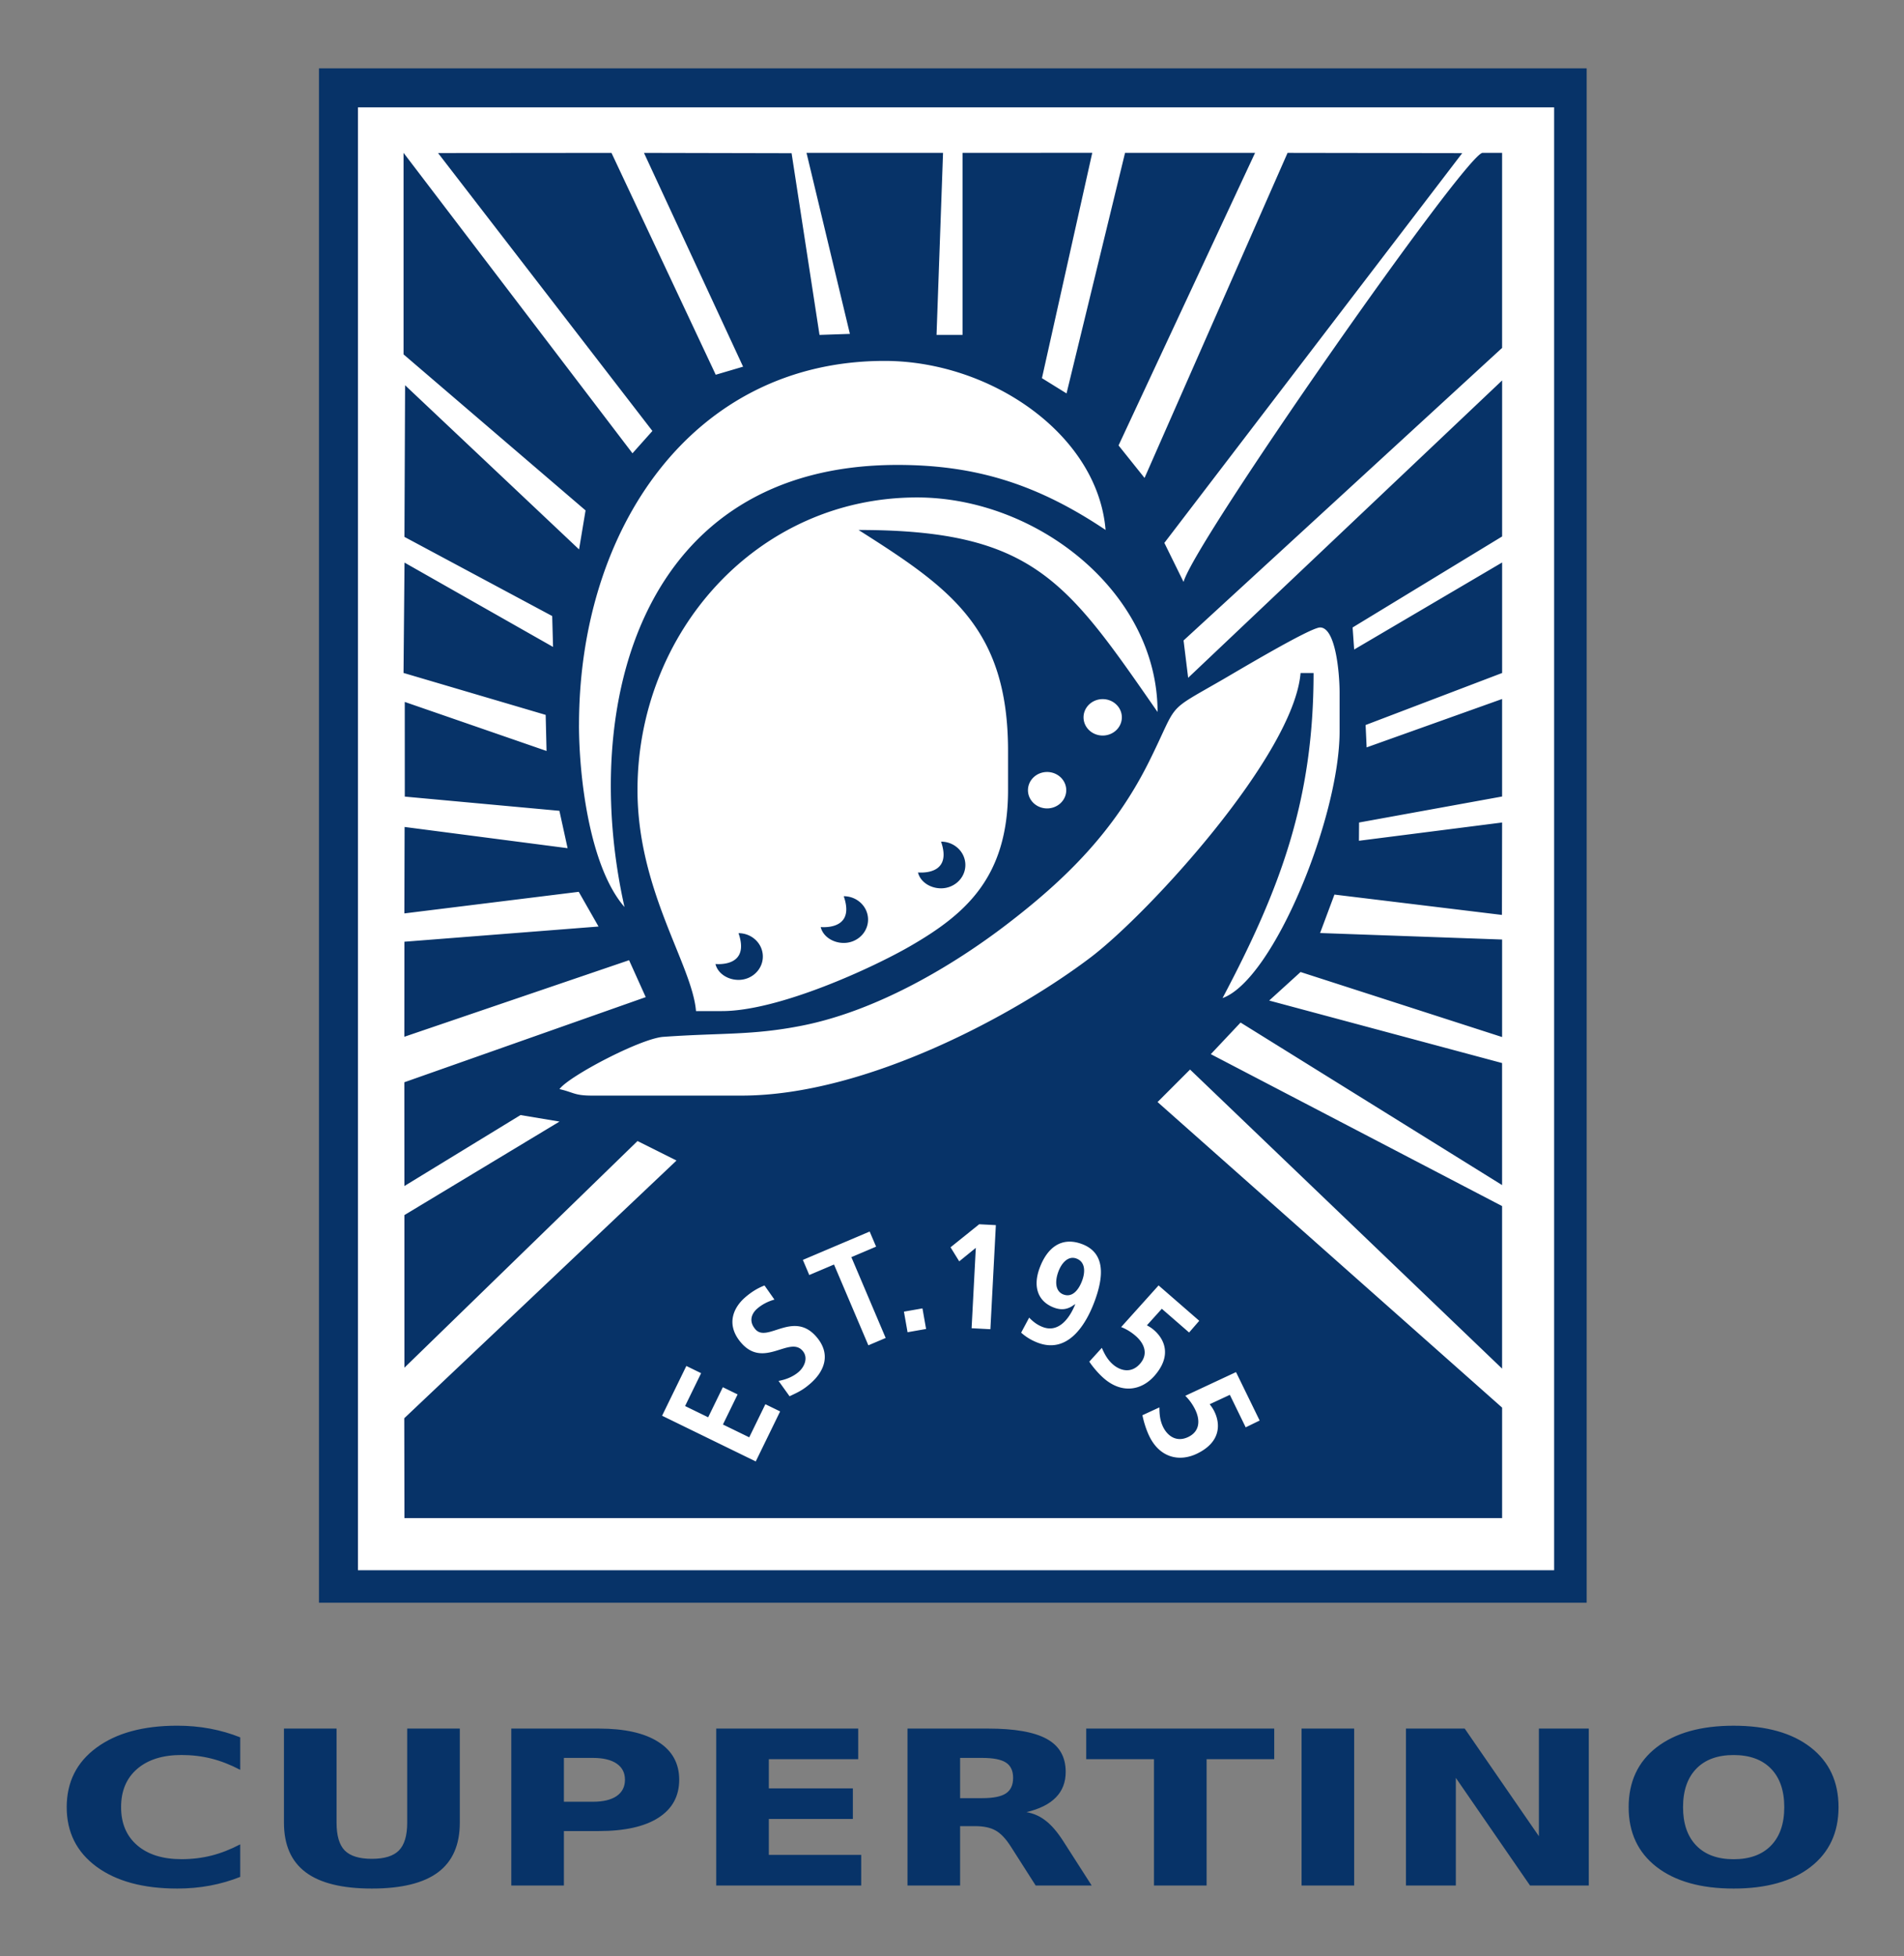 <?xml version="1.0" encoding="UTF-8"?>
<svg width="77.273mm" height="79.375mm" version="1.1" viewBox="0 0 77.273 79.375" xmlns="http://www.w3.org/2000/svg" xmlns:cc="http://creativecommons.org/ns#" xmlns:dc="http://purl.org/dc/elements/1.1/" xmlns:rdf="http://www.w3.org/1999/02/22-rdf-syntax-ns#">
 <rect x="0" y="0" width="77.273" height="79.375" fill="#808080" stroke="none"/>
 <g transform="matrix(.932 0 0 .932 -31.231 -3.942)">
  <path d="m109 80.646q-1.047 0-1.624 0.595-0.577 0.595-0.577 1.675 0 1.076 0.577 1.671 0.577 0.595 1.624 0.595 1.053 0 1.63-0.595 0.577-0.595 0.577-1.671 0-1.08-0.577-1.675-0.577-0.595-1.63-0.595zm0-1.277q2.142 0 3.356 0.943 1.214 0.943 1.214 2.604 0 1.657-1.214 2.6-1.214 0.943-3.356 0.943-2.136 0-3.356-0.943-1.214-0.943-1.214-2.6 0-1.662 1.214-2.604 1.22-0.943 3.356-0.943zm-14.267 0.124h2.558l3.231 4.687v-4.687h2.172v6.834h-2.558l-3.231-4.687v4.687h-2.172zm-4.546 0h2.291v6.834h-2.291zm-9.377 0h8.187v1.332h-2.945v5.502h-2.291v-5.502h-2.951v-1.332zm-4.528 3.03q0.72 0 1.029-0.206 0.315-0.206 0.315-0.677 0-0.467-0.315-0.668-0.309-0.201-1.029-0.201h-0.964v1.753h0.964zm-0.964 1.218v2.586h-2.291v-6.834h3.498q1.755 0 2.57 0.453 0.821 0.453 0.821 1.433 0 0.677-0.428 1.112-0.422 0.435-1.279 0.641 0.47 0.082 0.839 0.375 0.375 0.288 0.756 0.879l1.244 1.941h-2.439l-1.083-1.698q-0.327-0.513-0.666-0.7-0.333-0.188-0.892-0.188h-0.649zm-10.62-4.248h6.182v1.332h-3.891v1.272h3.659v1.332h-3.659v1.565h4.022v1.332h-6.313v-6.834zm-8.924 0h3.802q1.696 0 2.6 0.581 0.91 0.577 0.91 1.648 0 1.076-0.91 1.657-0.904 0.577-2.6 0.577h-1.511v2.371h-2.291v-6.834zm2.291 1.277v1.909h1.267q0.666 0 1.029-0.247 0.363-0.252 0.363-0.709 0-0.458-0.363-0.705-0.363-0.247-1.029-0.247h-1.267zm-12.191-1.277h2.291v4.097q0 0.847 0.357 1.213 0.363 0.362 1.178 0.362 0.821 0 1.178-0.362 0.363-0.366 0.363-1.213v-4.097h2.291v4.097q0 1.451-0.946 2.16-0.946 0.709-2.886 0.709-1.934 0-2.88-0.709-0.946-0.709-0.946-2.16v-4.097zm-1.904 6.458q-0.631 0.252-1.315 0.38-0.684 0.128-1.428 0.128-2.219 0-3.516-0.952-1.297-0.957-1.297-2.591 0-1.639 1.297-2.591 1.297-0.957 3.516-0.957 0.744 0 1.428 0.128 0.684 0.128 1.315 0.38v1.414q-0.637-0.334-1.255-0.49-0.619-0.156-1.303-0.156-1.226 0-1.928 0.604-0.702 0.604-0.702 1.666 0 1.057 0.702 1.662 0.702 0.604 1.928 0.604 0.684 0 1.303-0.156 0.619-0.156 1.255-0.49v1.414z" fill="#073368" stroke-width=".821"/>
  <path d="m47.399 74.014h55.203v-66.809h-55.203z" fill="#073368"/>
  <path d="m82.361 35.463a0.834 0.793 0 0 1-0.834 0.793 0.834 0.793 0 0 1-0.834-0.793 0.834 0.793 0 0 1 0.834-0.793 0.834 0.793 0 0 1 0.834 0.793zm-2.421 3.173a0.834 0.793 0 0 1-0.833 0.793 0.834 0.793 0 0 1-0.834-0.793 0.834 0.793 0 0 1 0.834-0.793 0.834 0.793 0 0 1 0.833 0.793zm-13.728 29.652m0.207-0.426 1.062-2.178-0.643-0.313-0.703 1.441-1.145-0.558 0.639-1.31-0.643-0.314-0.639 1.31-1.005-0.49 0.698-1.431-0.643-0.314-1.057 2.167zm1.233-2.499m-0.851-5.162c-0.298 0.112-0.579 0.288-0.844 0.518-0.543 0.472-0.835 1.216-0.169 1.982 0.985 1.133 2.102-0.311 2.669 0.341 0.269 0.309 0.07 0.714-0.164 0.918-0.243 0.211-0.558 0.339-0.881 0.396l0.48 0.668c0.378-0.181 0.571-0.262 0.906-0.554 0.623-0.541 0.909-1.291 0.256-2.042-0.998-1.148-2.132 0.277-2.648-0.317-0.324-0.373-0.14-0.714 0.072-0.898 0.216-0.188 0.48-0.322 0.755-0.398zm3.402 3.082m1.12-0.477 0.754-0.32-1.494-3.519 1.077-0.457-0.28-0.658-2.909 1.235 0.279 0.658 1.077-0.457zm1.309-0.499m0.398-0.071 0.807-0.142-0.158-0.896-0.807 0.142zm1.229-0.254m0.643-3.444 0.378 0.612 0.722-0.587-0.183 3.499 0.818 0.043 0.238-4.532-0.725-0.038zm2.61 3.639m0.464 0.078c0.226 0.201 0.472 0.346 0.752 0.448 1.243 0.452 2.041-0.697 2.461-1.852 0.365-1.002 0.486-2.071-0.581-2.46-0.869-0.316-1.498 0.146-1.834 1.069-0.287 0.788-0.078 1.445 0.648 1.71 0.324 0.118 0.608 0.076 0.898-0.157l0.007 0.016c-0.253 0.627-0.728 1.229-1.393 0.987-0.258-0.094-0.441-0.243-0.609-0.415zm1.849-1.659c-0.369-0.134-0.382-0.575-0.231-0.99 0.138-0.379 0.426-0.71 0.784-0.58 0.379 0.138 0.404 0.548 0.258 0.952-0.156 0.428-0.436 0.754-0.81 0.618zm0.765 2.686m5.142-1.544-1.771-1.54-1.63 1.813c0.237 0.093 0.443 0.222 0.633 0.387 0.353 0.307 0.574 0.766 0.191 1.208-0.38 0.437-0.86 0.312-1.183 0.031-0.269-0.234-0.392-0.521-0.482-0.721l-0.546 0.602c0.155 0.231 0.395 0.517 0.634 0.725 0.795 0.691 1.654 0.523 2.213-0.119 0.772-0.888 0.407-1.601-0.026-1.978-0.119-0.104-0.229-0.165-0.312-0.211l0.649-0.72 1.188 1.033zm-2.707 3.755m5.337 0.588-1.029-2.109-2.209 1.032c0.181 0.179 0.321 0.377 0.432 0.603 0.205 0.421 0.229 0.93-0.297 1.187-0.52 0.254-0.914-0.049-1.101-0.433-0.157-0.321-0.157-0.633-0.162-0.852l-0.738 0.34c0.053 0.274 0.162 0.631 0.3 0.915 0.462 0.947 1.318 1.128 2.084 0.755 1.058-0.516 1.001-1.315 0.749-1.831-0.069-0.142-0.147-0.241-0.205-0.317l0.878-0.409 0.69 1.415zm-14.919-40.192c-6.971 0-12.173 5.879-12.173 12.739 0 4.381 2.379 7.598 2.548 9.625h1.132c2.468 0 6.553-1.878 8.206-2.834 2.409-1.394 4.25-2.995 4.25-6.79v-1.699c0-5.368-2.541-7.106-6.511-9.625 7.628 0 9.072 2.242 13.022 7.926 0-5.199-5.238-9.342-10.474-9.342zm1.045 14.986c0.585 0 1.059 0.455 1.059 1.017 0 0.561-0.474 1.016-1.059 1.016-0.466 0-0.903-0.277-1.004-0.691 0.428 0.03 1.45-0.051 1.004-1.343zm-4.237 2.377c0.585 0 1.059 0.455 1.059 1.017 0 0.562-0.474 1.017-1.059 1.017-0.466 0-0.903-0.277-1.003-0.691 0.428 0.03 1.45-0.052 1.003-1.343zm-4.582 1.609c0.585 0 1.059 0.455 1.059 1.017 0 0.561-0.474 1.017-1.059 1.017-0.466 0-0.903-0.277-1.004-0.691 0.428 0.03 1.45-0.052 1.004-1.343zm-7.796 6.789c0.635 0.148 0.651 0.283 1.415 0.283h6.511c5.452 0 11.978-3.568 15.209-6.022 2.554-1.941 8.84-8.821 9.136-12.378h0.566c0 5.518-1.435 9.376-3.963 14.154 2.229-0.807 5.096-7.899 5.096-11.607v-1.699c0-0.831-0.169-2.831-0.849-2.831-0.427 0-3.647 1.926-4.242 2.269-2.57 1.485-1.879 0.907-3.212 3.582-1.518 3.045-3.634 5.124-6.211 7.094-2.274 1.739-5.59 3.742-8.91 4.395-2.172 0.427-3.46 0.303-6.026 0.485-0.986 0.07-4.108 1.712-4.52 2.274zm0.849-15.853c0 2.222 0.45 6.164 1.982 7.926-1.966-8.755 0.674-19.25 11.89-19.25 3.456 0 6.129 0.869 9.059 2.831-0.346-4.165-5.011-7.36-9.625-7.36-8.351 0-13.305 7.287-13.305 15.853zm-6.142-24.904 7.557-0.007 4.54 9.66 1.191-0.351-4.316-9.309 6.428 0.014 1.216 7.912 1.323-0.045-1.889-7.882h5.945l-0.283 7.926h1.132v-7.926l5.649-0.003-2.191 9.813 1.071 0.664 2.548-10.474h5.662l-5.945 12.739 1.132 1.415 6.228-14.154 7.606 0.012-12.971 16.97 0.836 1.701c0.464-1.736 12.316-18.684 13.022-18.684h0.849v8.493l-13.871 12.739 0.2 1.625 13.672-12.948v6.794l-6.511 3.963 0.068 0.96 6.443-3.79v4.812l-5.945 2.265 0.045 0.974 5.899-2.107v4.246l-6.228 1.132-0.006 0.795 6.234-0.795-0.007 4.024-7.294-0.886-0.625 1.674 7.926 0.283v4.246l-8.776-2.831-1.367 1.242 10.142 2.721 5e-4 5.314-11.388-7.077-1.296 1.376 12.684 6.615v7.077l-13.588-13.022-1.415 1.415 15.004 13.305v4.812h-47.799l-0.008-4.349 11.855-11.221-1.698-0.849-10.15 9.869-9e-4 -6.645 6.754-4.072-1.698-0.283-5.056 3.09-0.003-4.518 10.512-3.707-0.725-1.608-9.787 3.334 0.003-4.138 8.454-0.662-0.862-1.511-7.594 0.94 0.011-3.764 7.098 0.924-0.357-1.627-6.733-0.619-0.001-4.122 6.174 2.135-0.038-1.571-6.19-1.826 0.043-4.805 6.468 3.672-0.037-1.345-6.434-3.446 0.028-6.603 7.576 7.148 0.283-1.698-7.926-6.794v-8.776l9.969 13.083 0.868-0.972-9.336-12.104zm-3.483 61.706h52.088v-63.695h-52.088z" fill="#fff"/>
 </g>
</svg>
